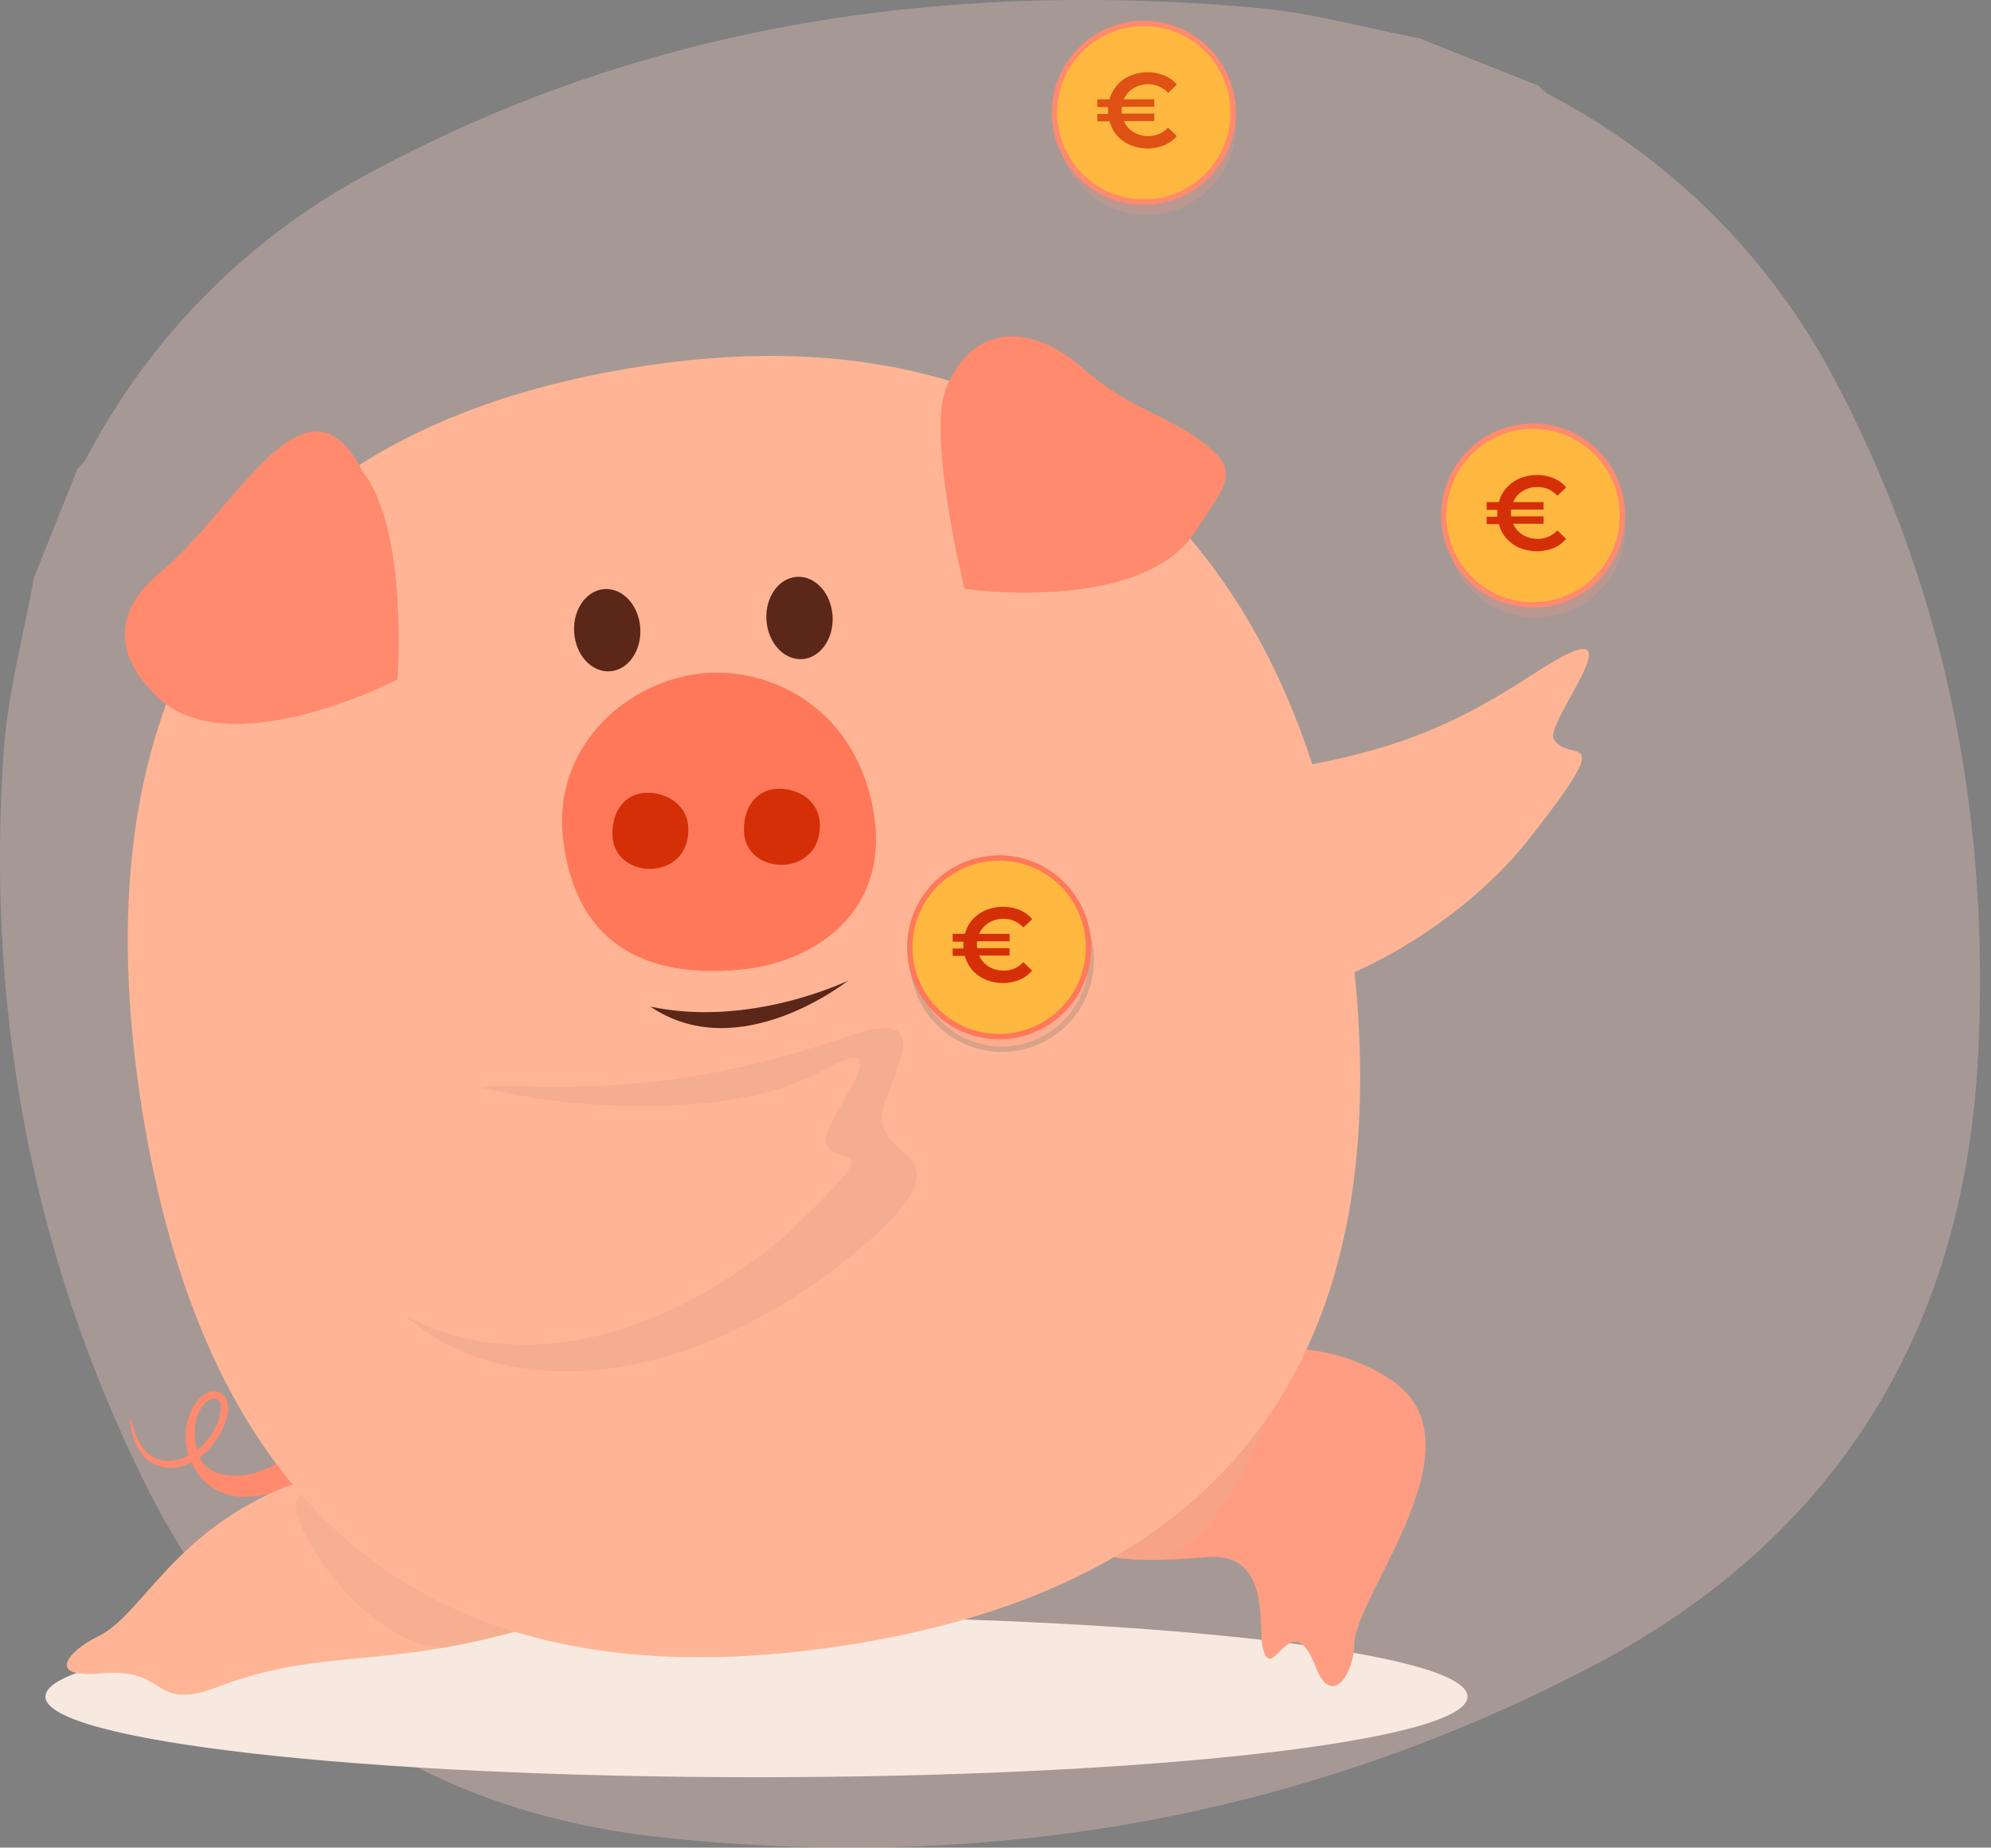 <svg xmlns="http://www.w3.org/2000/svg" xmlns:xlink="http://www.w3.org/1999/xlink" width="1115.259" height="1035.195" viewBox="0 0 1115.259 1035.195">
  <rect x="0" y="0" width="1115.259" height="1035.195" fill="#808080" stroke="none"/>
  <defs>
    <clipPath id="clip-path">
      <rect id="Rectangle_906" data-name="Rectangle 906" width="796.585" height="90.323" fill="none"/>
    </clipPath>
    <clipPath id="clip-path-2">
      <rect id="Rectangle_907" data-name="Rectangle 907" width="146.348" height="89.09" fill="none"/>
    </clipPath>
    <clipPath id="clip-path-3">
      <rect id="Rectangle_908" data-name="Rectangle 908" width="132.153" height="118.424" fill="none"/>
    </clipPath>
    <clipPath id="clip-path-4">
      <rect id="Rectangle_909" data-name="Rectangle 909" width="315.455" height="192.346" fill="none"/>
    </clipPath>
  </defs>
  <g id="COACHON_maitrise" transform="translate(-70.52 -64.272)">
    <g id="Calque_1" transform="translate(18.512 64.272)">
      <g id="FJBLQG.tif" transform="translate(52.008)" opacity="0.3">
        <path id="Tracé_12220" data-name="Tracé 12220" d="M59.6,388.077,84.05,326.95a33.711,33.711,0,0,0,4.7-5.407A381.2,381.2,0,0,1,247.212,161.436C402.381,77.5,569.541,53.288,743.518,68.57c31.034,2.586,61.362,11.285,92.161,17.163l66.77,26.567a25.041,25.041,0,0,0,5.407,4.7A378.768,378.768,0,0,1,1070.549,281.34c61.127,117.552,84.873,243.568,78.055,374.992-7.758,154.229-80.171,270.605-216.766,341.842-162.457,84.873-337.375,114.966-519.111,95.688-129.778-13.636-230.167-77.349-289.414-195.607C58.658,768.946,32.8,630.47,42.671,486.116,44.787,453.436,53.721,420.992,59.6,388.077Z" transform="translate(-40.633 -64.272)" fill="#ffd4c5"/>
      </g>
      <path id="Tracé_12246" data-name="Tracé 12246" d="M516.081,171.27l-1.881-.47,1.881.47Z" transform="translate(651.185 79.652)" fill="#f2927e"/>
    </g>
    <g id="pig-supporter" transform="translate(1510.145 -29.396)">
      <g id="Groupe_1023" data-name="Groupe 1023" transform="translate(-1414.181 999.091)" style="mix-blend-mode: multiply;isolation: isolate">
        <g id="Groupe_1022" data-name="Groupe 1022">
          <g id="Groupe_1021" data-name="Groupe 1021" clip-path="url(#clip-path)">
            <path id="Tracé_12628" data-name="Tracé 12628" d="M838.25,393.591c0,24.941-178.324,45.165-398.289,45.165s-398.3-20.221-398.3-45.165,178.324-45.165,398.3-45.165S838.25,368.65,838.25,393.591" transform="translate(-41.665 -348.438)" fill="#f7e9df"/>
          </g>
        </g>
      </g>
      <path id="Tracé_12629" data-name="Tracé 12629" d="M120.693,363.535c-11.361-.333-22.5-6.716-28.192-19.364-6.65,3.587-12.817,4.077-19.693,1.505-13.245-4.952-15.493-26.194-14.394-26.062S60.8,337.49,73.254,342.235c6.234,2.374,13.058.814,17.821-1.87C86.691,326.235,91.907,314.4,96.7,309c3.025-3.406,6.724-4.975,10.151-4.307a7.286,7.286,0,0,1,5.68,5.331c2.2,7.154-2.5,19.209-10.684,27.438a36.853,36.853,0,0,1-4.705,4.017c5.709,12.012,21.666,10.747,28.158,9.463,5.764-1.138,14.908-5.279,20.757-9.721.877-.665,7.229,10.741,7.031,11.825-1.107,6.042-18.578,10.893-32.4,10.486m-16.728-54.816a9.25,9.25,0,0,0-4.275,2.933c-4.284,4.826-7.034,14.578-3.908,25.85a32.129,32.129,0,0,0,3.243-2.853c7.719-7.762,11.249-18.394,9.695-23.452a3.252,3.252,0,0,0-2.629-2.583,4.6,4.6,0,0,0-2.125.106" transform="translate(-1425.024 568.709)" fill="#ff8a6e"/>
      <path id="Tracé_12630" data-name="Tracé 12630" d="M165.743,326.87c-62.013,26.641-77.968,71.054-102.45,82.808-15.868,7.624-30.38,23.559,1.626,20.7,39.441-3.524,26.948,22.2,66.263,7.283,57.311-21.744,90.4-9.273,170.582-32.032s-75.02-104.962-136.021-78.762" transform="translate(-1448.047 600.882)" fill="#ffb595"/>
      <g id="Groupe_1026" data-name="Groupe 1026" transform="translate(-1273.817 927.721)" opacity="0.5" style="mix-blend-mode: multiply;isolation: isolate">
        <g id="Groupe_1025" data-name="Groupe 1025">
          <g id="Groupe_1024" data-name="Groupe 1024" clip-path="url(#clip-path-2)">
            <path id="Tracé_12631" data-name="Tracé 12631" d="M90.78,330.731c-3.206,17.371,40.941,81.225,82.6,81.882a436.323,436.323,0,0,0,44.772-10.288c80.19-22.759-121.575-102.977-127.37-71.594" transform="translate(-90.616 -323.531)" fill="#efa98e"/>
          </g>
        </g>
      </g>
      <path id="Tracé_12632" data-name="Tracé 12632" d="M429.936,313.635c53.683,35.4-20.221,120.595-20.465,148.5-.146,16.427-12.677,35.47-21.4,12.754-14.136-36.812-24.4,11.2-29.8-11.126-2.756-11.415,4.938-53.813-31.255-50.69-52.15,4.493-87.45,1.067-89.73-36.582-1.763-29.124,109.716-117.535,192.644-62.857" transform="translate(-1090.568 553.036)" fill="#ff9d83"/>
      <g id="Groupe_1029" data-name="Groupe 1029" transform="translate(-853.299 849.212)" opacity="0.5" style="mix-blend-mode: multiply;isolation: isolate">
        <g id="Groupe_1028" data-name="Groupe 1028">
          <g id="Groupe_1027" data-name="Groupe 1027" clip-path="url(#clip-path-3)">
            <path id="Tracé_12633" data-name="Tracé 12633" d="M369.422,296.16c-68.018.6-133.484,57.945-132.13,80.316,1.918,31.679,27.217,39.126,66.254,38.016,35.825-18.842,60.7-75.969,65.876-118.332" transform="translate(-237.268 -296.16)" fill="#efa98e"/>
          </g>
        </g>
      </g>
      <path id="Tracé_12634" data-name="Tracé 12634" d="M307.19,230.061c75.875-10.3,112.127-24.508,162.287-57.3,63.9-41.772,4.794,27.513,10.174,37.13,8.3,14.856,37.463-9.465-13.184,55.249-51.923,66.349-151.838,107.614-180.942,83.694-36.187-29.744-39.47-110.473,21.666-118.771" transform="translate(-1048.997 297.82)" fill="#ffb595"/>
      <path id="Tracé_12635" data-name="Tracé 12635" d="M740.985,416.334C770.3,614.558,714.754,786.981,455.83,825.275c-259.9,38.438-362-110.67-391.318-308.9S96.093,144.94,349.667,107.44c237.152-35.074,362,110.671,391.318,308.894" transform="translate(-1425.798 190.874)" fill="#ffb595"/>
      <path id="Tracé_12636" data-name="Tracé 12636" d="M216.58,165.05c42.094-6.423,92.388,19.561,100.979,79.981,7.762,54.587-34.928,82.1-76.287,85.615-42.65,3.63-89.824-7.117-98.022-72.672-6.368-50.948,33.563-86.86,73.331-92.924" transform="translate(-1267.401 306.438)" fill="#ff785a"/>
      <path id="Tracé_12637" data-name="Tracé 12637" d="M195.727,186.893c13.187-1.181,28.562,8.04,24.155,26.908-5.2,22.234-40.39,20.083-41.7-2.561-.714-12.218,5.525-23.269,17.546-24.347" transform="translate(-1201.016 348.817)" fill="#d42f06"/>
      <path id="Tracé_12638" data-name="Tracé 12638" d="M170.032,187.683c13.184-1.181,28.559,8.04,24.152,26.908-5.2,22.234-40.387,20.083-41.7-2.561-.711-12.218,5.525-23.269,17.549-24.347" transform="translate(-1249.002 350.292)" fill="#d42f06"/>
      <path id="Tracé_12639" data-name="Tracé 12639" d="M190.206,139.115c26.1,33.01,19.7,116.778,19.7,116.778s-96.374,50.134-136.133,8.178C52.177,242.482,50,218.089,77.2,195.732c42.375-34.822,81.512-118.4,113-56.617" transform="translate(-1426.861 218.468)" fill="#ff8a6e"/>
      <path id="Tracé_12640" data-name="Tracé 12640" d="M219.622,127.519C208.757,154.292,230,239.827,230,239.827s99.187,14.331,129.168-32.081c18.483-28.648,27.645-34.618-1.855-54.323-16.559-11.06-38.3-16.961-61.437-37.48-26.168-23.215-60.557-27.126-76.256,11.576" transform="translate(-1129.303 183.796)" fill="#ff8a6e"/>
      <path id="Tracé_12641" data-name="Tracé 12641" d="M219.6,167.268c.809,12.728-6.827,23.576-17.055,24.224s-19.177-9.141-19.989-21.87,6.827-23.573,17.058-24.224,19.177,9.141,19.986,21.87" transform="translate(-1192.856 271.46)" fill="#5a2719"/>
      <path id="Tracé_12642" data-name="Tracé 12642" d="M182.032,169.657c.809,12.728-6.827,23.573-17.055,24.224s-19.177-9.141-19.989-21.87,6.827-23.573,17.058-24.224,19.177,9.141,19.986,21.87" transform="translate(-1263.007 275.921)" fill="#5a2719"/>
      <path id="Tracé_12643" data-name="Tracé 12643" d="M159.844,238.865c50.019,33.9,110.8-14.6,110.8-14.6s-54.524,26.635-110.8,14.6" transform="translate(-1235.156 418.787)" fill="#5a2719"/>
      <g id="Groupe_1032" data-name="Groupe 1032" transform="translate(-1241.593 669.683)" opacity="0.7" style="mix-blend-mode: multiply;isolation: isolate">
        <g id="Groupe_1031" data-name="Groupe 1031">
          <g id="Groupe_1030" data-name="Groupe 1030" clip-path="url(#clip-path-4)">
            <path id="Tracé_12644" data-name="Tracé 12644" d="M115.643,375.882C153.1,435.834,265.956,454.331,381.1,360.693c64.743-52.654,24.043-53.311,18.518-69.965-12.284-13.308,41.233-73.583-19.685-52.9s-114.238,31.2-191.537,28.075c-35.261-1.428-119.5,35.146-72.752,109.974" transform="translate(-101.854 -233.549)" fill="#efa98e"/>
          </g>
        </g>
      </g>
      <path id="Tracé_12645" data-name="Tracé 12645" d="M198.349,258.408c40.1,9.135,127.1,15.682,177.954-11.042,50.28-28.78-.49,28.783,3.085,39.564,5.526,16.654,40.895-8.2-24.069,53.368-95.143,78.9-189.708,71.522-236.329,24.677-55.381-55.656-9.7-126.851,79.358-106.567" transform="translate(-1356.477 447.041)" fill="#ffb595"/>
    </g>
    <g id="Groupe_2462" data-name="Groupe 2462" transform="translate(-244.765 -311.04)">
      <g id="_3-10" data-name="3-10" transform="translate(905.957 388.439)" style="isolation: isolate">
        <g id="Calque_1-2" data-name="Calque 1" transform="translate(0 0)">
          <g id="Groupe_719" data-name="Groupe 719" transform="translate(1.559 7.064)" opacity="0.27" style="mix-blend-mode: multiply;isolation: isolate">
            <circle id="Ellipse_602" data-name="Ellipse 602" cx="50.048" cy="50.048" r="50.048" fill="#f3927e"/>
            <g id="Groupe_718" data-name="Groupe 718" transform="translate(24.023 27.334)" opacity="0.75">
              <path id="Tracé_8876" data-name="Tracé 8876" d="M139.884,92.891l4.928,4.755a18.4,18.4,0,0,1-7.084,5.159,25.447,25.447,0,0,1-18.941-.115,21,21,0,0,1-7.469-5.313,19.615,19.615,0,0,1-4.293-7.95H100.25V85.191h5.987V81.245H100.25V77.088h6.776a19.615,19.615,0,0,1,4.293-7.95,21,21,0,0,1,7.469-5.351,25.448,25.448,0,0,1,18.941-.115,18.4,18.4,0,0,1,7.084,5.159l-4.928,4.7a14.5,14.5,0,0,0-11.088-4.87,15.4,15.4,0,0,0-8.335,2.252,13.475,13.475,0,0,0-5.294,6.179H132.2v4.254H114.013c0,.866-.115,1.54-.115,1.925a15.062,15.062,0,0,0,.115,2.021h18.171v4.139H115.168a13.474,13.474,0,0,0,5.313,6.179,15.4,15.4,0,0,0,8.335,2.252,14.475,14.475,0,0,0,11.068-4.966Z" transform="translate(-100.25 -61.9)" fill="#f3927e"/>
            </g>
          </g>
          <circle id="Ellipse_603" data-name="Ellipse 603" cx="50.048" cy="50.048" r="50.048" fill="#ffb83f" stroke="#ff8a6e" stroke-width="3"/>
          <g id="Groupe_720" data-name="Groupe 720" transform="translate(24.004 27.354)" opacity="0.75">
            <path id="Tracé_8877" data-name="Tracé 8877" d="M139.026,89.25,143.934,94a18.4,18.4,0,0,1-7.084,5.159,25.159,25.159,0,0,1-18.922-.115,20.847,20.847,0,0,1-7.488-5.351,19.5,19.5,0,0,1-4.139-7.95H99.43V81.608h6.006v-3.85H99.43v-4.35H106.3a19.615,19.615,0,0,1,4.2-7.931,20.789,20.789,0,0,1,7.488-5.332,25.159,25.159,0,0,1,18.922-.116,18.21,18.21,0,0,1,7.084,5.159l-4.966,4.658a14.629,14.629,0,0,0-11.107-4.87,15.4,15.4,0,0,0-8.335,2.271,13.686,13.686,0,0,0-5.313,6.16h17.055v4.158H113.155q-.116,1.309-.115,1.925t.115,1.925h18.171v4.139H114.29a13.629,13.629,0,0,0,5.313,6.179,15.4,15.4,0,0,0,8.335,2.252,14.475,14.475,0,0,0,11.088-4.735Z" transform="translate(-99.43 -58.24)" fill="#d42f06"/>
          </g>
        </g>
      </g>
      <g id="_3-10-2" data-name="3-10" transform="translate(824.91 856.021)" style="isolation: isolate">
        <g id="Calque_1-3" data-name="Calque 1" transform="translate(0 0)">
          <g id="Groupe_719-2" data-name="Groupe 719" transform="translate(1.559 7.064)" opacity="0.27" style="mix-blend-mode: multiply;isolation: isolate">
            <circle id="Ellipse_602-2" data-name="Ellipse 602" cx="50.048" cy="50.048" r="50.048" fill="#f3927e" stroke="#707070" stroke-width="3"/>
            <g id="Groupe_718-2" data-name="Groupe 718" transform="translate(24.023 27.334)" opacity="0.75">
              <path id="Tracé_8876-2" data-name="Tracé 8876" d="M139.884,92.891l4.928,4.755a18.4,18.4,0,0,1-7.084,5.159,25.447,25.447,0,0,1-18.941-.115,21,21,0,0,1-7.469-5.313,19.615,19.615,0,0,1-4.293-7.95H100.25V85.191h5.987V81.245H100.25V77.088h6.776a19.615,19.615,0,0,1,4.293-7.95,21,21,0,0,1,7.469-5.351,25.448,25.448,0,0,1,18.941-.115,18.4,18.4,0,0,1,7.084,5.159l-4.928,4.7a14.5,14.5,0,0,0-11.088-4.87,15.4,15.4,0,0,0-8.335,2.252,13.475,13.475,0,0,0-5.294,6.179H132.2v4.254H114.013c0,.866-.115,1.54-.115,1.925a15.062,15.062,0,0,0,.115,2.021h18.171v4.139H115.168a13.474,13.474,0,0,0,5.313,6.179,15.4,15.4,0,0,0,8.335,2.252,14.475,14.475,0,0,0,11.068-4.966Z" transform="translate(-100.25 -61.9)" fill="#f3927e" stroke="#707070" stroke-width="3"/>
            </g>
          </g>
          <circle id="Ellipse_603-2" data-name="Ellipse 603" cx="50.048" cy="50.048" r="50.048" fill="#ffb83f" stroke="#ff785a" stroke-width="3"/>
          <g id="Groupe_720-2" data-name="Groupe 720" transform="translate(24.004 27.354)">
            <path id="Tracé_8877-2" data-name="Tracé 8877" d="M139.026,89.25,143.934,94a18.4,18.4,0,0,1-7.084,5.159,25.159,25.159,0,0,1-18.922-.115,20.847,20.847,0,0,1-7.488-5.351,19.5,19.5,0,0,1-4.139-7.95H99.43V81.608h6.006v-3.85H99.43v-4.35H106.3a19.615,19.615,0,0,1,4.2-7.931,20.789,20.789,0,0,1,7.488-5.332,25.159,25.159,0,0,1,18.922-.116,18.21,18.21,0,0,1,7.084,5.159l-4.966,4.658a14.629,14.629,0,0,0-11.107-4.87,15.4,15.4,0,0,0-8.335,2.271,13.686,13.686,0,0,0-5.313,6.16h17.055v4.158H113.155q-.116,1.309-.115,1.925t.115,1.925h18.171v4.139H114.29a13.629,13.629,0,0,0,5.313,6.179,15.4,15.4,0,0,0,8.335,2.252,14.475,14.475,0,0,0,11.088-4.735Z" transform="translate(-99.43 -58.24)" fill="#d42f06"/>
          </g>
        </g>
      </g>
      <g id="_3-10-3" data-name="3-10" transform="translate(1124.023 614.102)" style="isolation: isolate">
        <g id="Calque_1-4" data-name="Calque 1" transform="translate(0 0)">
          <g id="Groupe_719-3" data-name="Groupe 719" transform="translate(1.559 7.064)" opacity="0.27" style="mix-blend-mode: multiply;isolation: isolate">
            <circle id="Ellipse_602-3" data-name="Ellipse 602" cx="50.048" cy="50.048" r="50.048" fill="#f3927e"/>
            <g id="Groupe_718-3" data-name="Groupe 718" transform="translate(24.023 27.334)" opacity="0.75">
              <path id="Tracé_8876-3" data-name="Tracé 8876" d="M139.884,92.891l4.928,4.755a18.4,18.4,0,0,1-7.084,5.159,25.447,25.447,0,0,1-18.941-.115,21,21,0,0,1-7.469-5.313,19.615,19.615,0,0,1-4.293-7.95H100.25V85.191h5.987V81.245H100.25V77.088h6.776a19.615,19.615,0,0,1,4.293-7.95,21,21,0,0,1,7.469-5.351,25.448,25.448,0,0,1,18.941-.115,18.4,18.4,0,0,1,7.084,5.159l-4.928,4.7a14.5,14.5,0,0,0-11.088-4.87,15.4,15.4,0,0,0-8.335,2.252,13.475,13.475,0,0,0-5.294,6.179H132.2v4.254H114.013c0,.866-.115,1.54-.115,1.925a15.062,15.062,0,0,0,.115,2.021h18.171v4.139H115.168a13.474,13.474,0,0,0,5.313,6.179,15.4,15.4,0,0,0,8.335,2.252,14.475,14.475,0,0,0,11.068-4.966Z" transform="translate(-100.25 -61.9)" fill="#f3927e"/>
            </g>
          </g>
          <path id="Tracé_21620" data-name="Tracé 21620" d="M50.048,0A50.048,50.048,0,1,1,0,50.048,50.048,50.048,0,0,1,50.048,0Z" fill="#ffb83f" stroke="#ff8a6e" stroke-width="3"/>
          <g id="Groupe_720-3" data-name="Groupe 720" transform="translate(24.004 27.354)">
            <path id="Tracé_8877-3" data-name="Tracé 8877" d="M139.026,89.25,143.934,94a18.4,18.4,0,0,1-7.084,5.159,25.159,25.159,0,0,1-18.922-.115,20.847,20.847,0,0,1-7.488-5.351,19.5,19.5,0,0,1-4.139-7.95H99.43V81.608h6.006v-3.85H99.43v-4.35H106.3a19.615,19.615,0,0,1,4.2-7.931,20.789,20.789,0,0,1,7.488-5.332,25.159,25.159,0,0,1,18.922-.116,18.21,18.21,0,0,1,7.084,5.159l-4.966,4.658a14.629,14.629,0,0,0-11.107-4.87,15.4,15.4,0,0,0-8.335,2.271,13.686,13.686,0,0,0-5.313,6.16h17.055v4.158H113.155q-.116,1.309-.115,1.925t.115,1.925h18.171v4.139H114.29a13.629,13.629,0,0,0,5.313,6.179,15.4,15.4,0,0,0,8.335,2.252,14.475,14.475,0,0,0,11.088-4.735Z" transform="translate(-99.43 -58.24)" fill="#d42f06"/>
          </g>
        </g>
      </g>
    </g>
  </g>
</svg>
